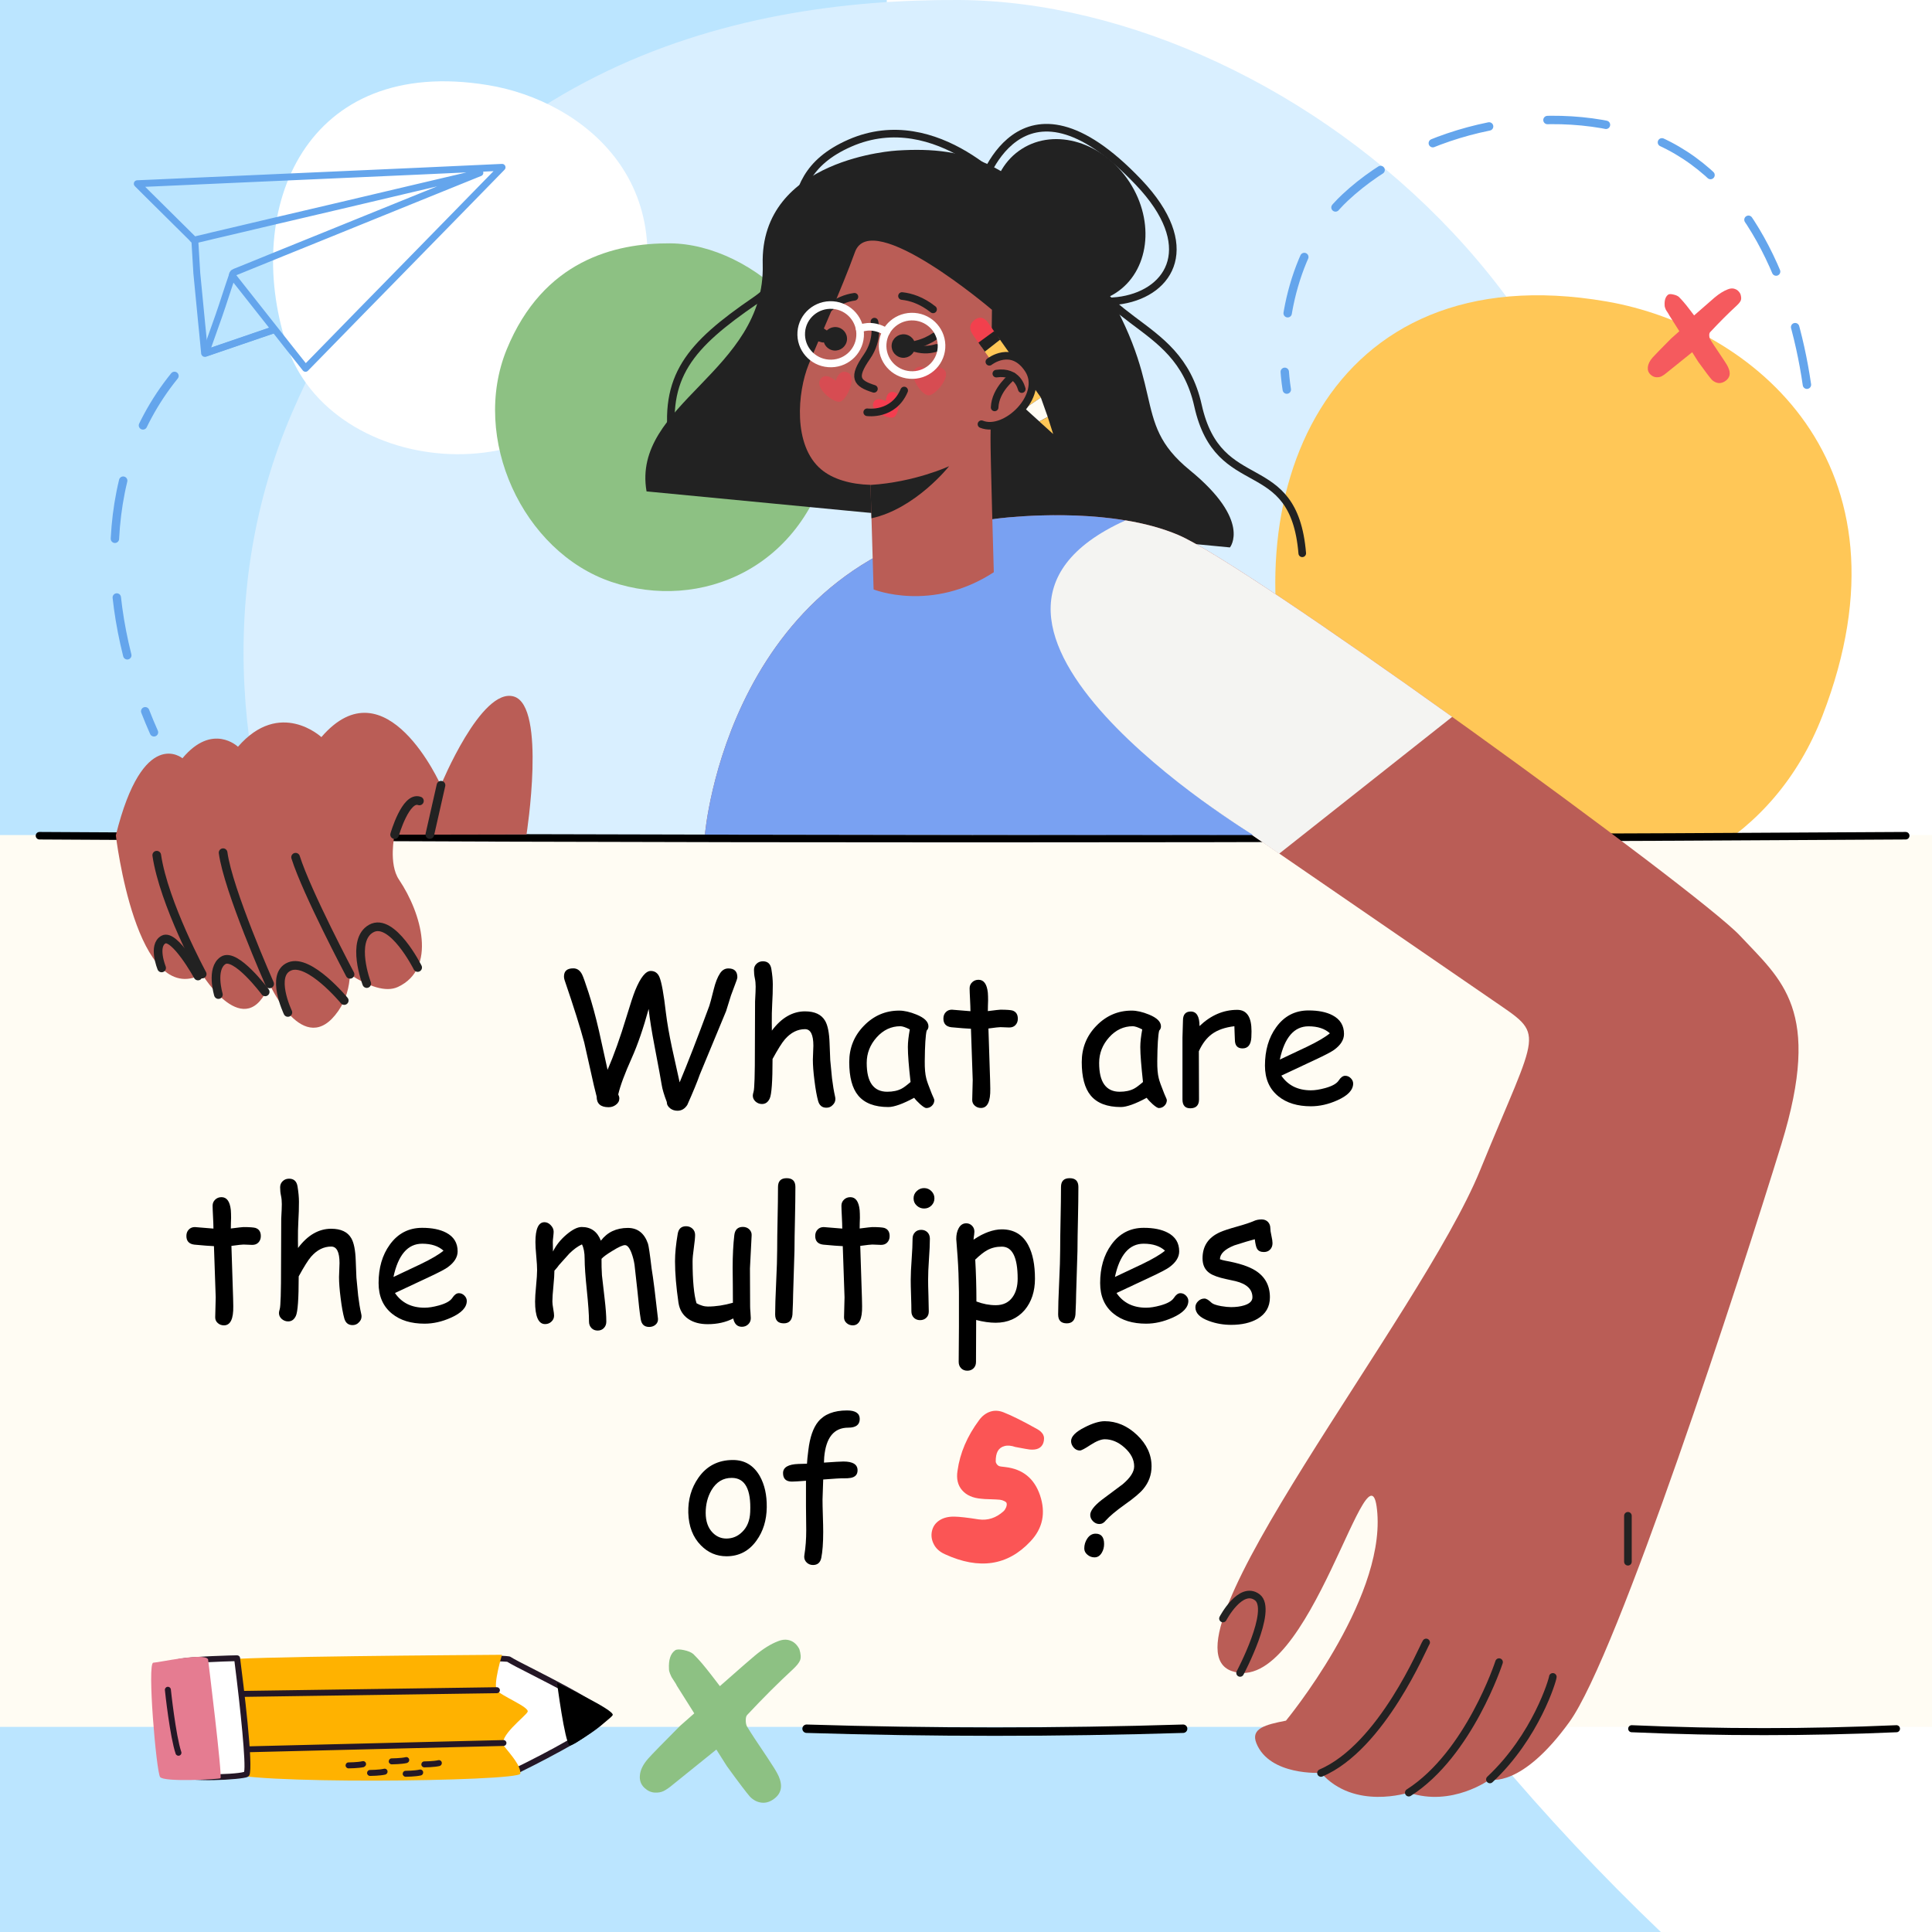 <?xml version="1.0" encoding="utf-8"?>
<!-- Generator: Adobe Illustrator 26.0.1, SVG Export Plug-In . SVG Version: 6.00 Build 0)  -->
<svg version="1.1" id="Слой_1" xmlns="http://www.w3.org/2000/svg" xmlns:xlink="http://www.w3.org/1999/xlink" x="0px" y="0px"
	 viewBox="0 0 230 230" style="enable-background:new 0 0 230 230;" xml:space="preserve">
<style type="text/css">
	.st0{fill:#FD913E;}
	.st1{opacity:0.2;fill:#A1312F;}
	.st2{fill:#A1312F;}
	.st3{fill:#91E6DD;}
	.st4{fill:#5ED6B6;}
	.st5{fill:#FB5555;}
	.st6{fill:#FDBD87;}
	.st7{fill:#FFFFFF;}
	.st8{opacity:0.48;fill:#FB5555;}
	.st9{fill:#C75325;}
	.st10{opacity:0.48;fill:#A1312F;}
	.st11{opacity:0.62;fill:#91E6DD;}
	.st12{opacity:0.21;fill:#A1312F;}
	.st13{fill:#5ED5B5;}
	.st14{fill:#FC903E;}
	.st15{opacity:0.2;fill:#A0312F;}
	.st16{fill:#A0312F;}
	.st17{fill:#FCBC86;}
	.st18{opacity:0.49;fill:#A0312F;}
	.st19{opacity:0.48;fill:#A0312F;}
	.st20{opacity:0.21;fill:#A0312F;}
	.st21{fill:#90E5DC;}
	.st22{opacity:0.48;}
	.st23{opacity:0.3;fill:#FFFFFF;}
	.st24{fill:#FC5555;}
	.st25{fill:#FF9D3D;}
	.st26{opacity:0.48;fill:#DD4949;}
	.st27{opacity:0.41;fill:#5ED6B6;}
	.st28{opacity:0.49;fill:#A1312F;}
	.st29{fill:#FE923E;}
	.st30{opacity:0.2;fill:#AF312F;}
	.st31{fill:#AF312F;}
	.st32{opacity:0.21;fill:#AF312F;}
	.st33{opacity:0.48;fill:#AF312F;}
	.st34{fill:#9BEFE6;}
	.st35{fill:#6CE0C0;}
	.st36{fill:#AE312F;}
	.st37{fill:#FF5555;}
	.st38{fill:#FF9C3D;}
	.st39{fill:#FFFFFF;stroke:#6CE0C0;stroke-miterlimit:10;}
	.st40{fill:none;stroke:#6CE0C0;stroke-linecap:round;stroke-linejoin:round;stroke-miterlimit:10;}
	.st41{opacity:0.2;fill:#AE312F;}
	.st42{fill:#FFC792;}
	.st43{opacity:0.48;fill:#EA4949;}
	.st44{opacity:0.48;fill:#AE312F;}
	.st45{opacity:0.21;fill:#AE312F;}
	.st46{fill:none;stroke:#AE312F;stroke-width:0.25;stroke-linecap:round;stroke-linejoin:round;stroke-miterlimit:10;}
	.st47{fill:none;stroke:#AE312F;stroke-linecap:round;stroke-linejoin:round;stroke-miterlimit:10;}
	.st48{fill:none;stroke:#AE312F;stroke-linecap:round;stroke-linejoin:round;}
	.st49{fill:none;stroke:#AE312F;stroke-linecap:round;stroke-linejoin:round;stroke-dasharray:4.962,4.962;}
	.st50{opacity:0.64;fill:#6CE0C0;}
	.st51{fill:none;stroke:#FFFFFF;stroke-miterlimit:10;}
	.st52{fill:#FF5555;stroke:#AE312F;stroke-miterlimit:10;}
	.st53{opacity:0.46;fill:#FFFFFF;}
	.st54{fill:#D7F9F5;}
	.st55{fill:none;stroke:#FB5555;stroke-width:5;stroke-linecap:round;stroke-linejoin:round;stroke-miterlimit:10;}
	.st56{fill:none;stroke:#5ED6B6;stroke-width:3;stroke-linecap:round;stroke-linejoin:round;}
	
		.st57{fill:none;stroke:#5ED6B6;stroke-width:3;stroke-linecap:round;stroke-linejoin:round;stroke-dasharray:7.021,7.021,7.021,7.021;}
	
		.st58{fill:none;stroke:#5ED6B6;stroke-width:3;stroke-linecap:round;stroke-linejoin:round;stroke-dasharray:7.021,7.021,7.021,7.021,7.021,7.021;}
	
		.st59{fill:none;stroke:#5ED6B6;stroke-width:3;stroke-linecap:round;stroke-linejoin:round;stroke-dasharray:7.136,7.136,7.136,7.136;}
	
		.st60{fill:none;stroke:#5ED6B6;stroke-width:3;stroke-linecap:round;stroke-linejoin:round;stroke-dasharray:7.136,7.136,7.136,7.136,7.136,7.136;}
	.st61{fill:#C0B6DD;}
	.st62{fill:none;stroke:#D4C9EF;stroke-width:0.716;stroke-linecap:round;stroke-miterlimit:10;}
	.st63{fill:#044FAC;}
	.st64{fill:none;stroke:#007CAA;stroke-width:0.79;stroke-linecap:round;stroke-miterlimit:10;}
	.st65{fill:#7F80F6;}
	.st66{fill:none;stroke:#044FAC;stroke-width:0.571;stroke-linecap:round;stroke-miterlimit:10;}
	.st67{fill:#00894C;}
	.st68{fill:#00F3A9;}
	.st69{fill:none;stroke:#00894C;stroke-width:0.629;stroke-miterlimit:10;}
	.st70{fill:#00F1C0;}
	.st71{fill:#CA4991;}
	.st72{fill:none;stroke:#90244E;stroke-width:0.768;stroke-linecap:round;stroke-miterlimit:10;}
	.st73{fill:#5D81FC;}
	.st74{fill:none;stroke:#0001AF;stroke-width:0.492;stroke-linecap:round;stroke-miterlimit:10;}
	.st75{fill:#D9DDC6;}
	.st76{fill:none;stroke:#FFFFFF;stroke-width:0.525;stroke-linecap:round;stroke-miterlimit:10;}
	.st77{fill:none;stroke:#0001AF;stroke-width:0.788;stroke-linecap:round;stroke-linejoin:round;stroke-miterlimit:10;}
	.st78{fill:#90244E;}
	.st79{fill:#1C2169;}
	.st80{fill:#F3A47B;}
	.st81{fill:#FF8145;}
	.st82{fill:#FFB359;}
	.st83{fill:none;stroke:#FFFFFF;stroke-width:0.635;stroke-linecap:round;stroke-miterlimit:10;}
	.st84{fill:none;stroke:#90244E;stroke-width:0.62;stroke-linecap:round;stroke-miterlimit:10;}
	.st85{fill:#6B6CF6;}
	.st86{fill:none;stroke:#0001AF;stroke-width:0.595;stroke-linecap:round;stroke-miterlimit:10;}
	.st87{fill:none;stroke:#D4C9EF;stroke-width:0.509;stroke-linecap:round;stroke-miterlimit:10;}
	.st88{fill:#A8D8F9;}
	.st89{fill:none;stroke:#007CAA;stroke-width:0.71;stroke-linecap:round;stroke-miterlimit:10;}
	.st90{fill:#044FAF;}
	.st91{fill:none;stroke:#007CAA;stroke-width:0.629;stroke-linecap:round;stroke-miterlimit:10;}
	.st92{fill:#548C5D;}
	.st93{fill:none;stroke:#203939;stroke-width:0.459;stroke-linecap:round;stroke-miterlimit:10;}
	.st94{fill:none;stroke:#007CAA;stroke-width:0.946;stroke-linecap:round;stroke-miterlimit:10;}
	.st95{fill:none;stroke:#203939;stroke-width:0.205;stroke-linecap:round;stroke-miterlimit:10;}
	.st96{fill:none;stroke:#691839;stroke-width:0.421;stroke-linecap:round;stroke-miterlimit:10;}
	.st97{fill:#AC3E80;}
	.st98{fill:#7C1F45;}
	.st99{fill:none;stroke:#D4C9EF;stroke-width:1.643;stroke-linecap:round;stroke-miterlimit:10;}
	.st100{fill:none;stroke:#007CAA;stroke-width:1.812;stroke-linecap:round;stroke-miterlimit:10;}
	.st101{fill:none;stroke:#D4C9EF;stroke-width:1.168;stroke-linecap:round;stroke-miterlimit:10;}
	.st102{fill:none;stroke:#007CAA;stroke-width:1.628;stroke-linecap:round;stroke-miterlimit:10;}
	.st103{fill:none;stroke:#007CAA;stroke-width:1.443;stroke-linecap:round;stroke-miterlimit:10;}
	.st104{fill:#4194E6;}
	.st105{fill:none;stroke:#020300;stroke-width:0.801;stroke-linecap:round;stroke-linejoin:round;stroke-miterlimit:10;}
	.st106{fill:#FBD23A;}
	.st107{fill:#D9EFFF;}
	.st108{fill:#BBE5FF;}
	.st109{fill:#FFC757;}
	.st110{fill:#8DC183;}
	.st111{fill:#FFFCF3;}
	.st112{fill:#222222;}
	.st113{fill:#BA5D56;}
	.st114{fill:none;stroke:#222222;stroke-width:1.444;stroke-linecap:round;stroke-linejoin:round;stroke-miterlimit:10;}
	.st115{fill:none;stroke:#222222;stroke-width:1.648;stroke-linecap:round;stroke-linejoin:round;stroke-miterlimit:10;}
	.st116{fill:#F4F4F2;}
	.st117{fill:#79A1F2;}
	.st118{fill:none;stroke:#222222;stroke-width:0.481;stroke-linecap:round;stroke-linejoin:round;stroke-miterlimit:10;}
	.st119{opacity:0.5;fill:#F43D4F;}
	.st120{fill:#F43D4F;}
	.st121{fill:#F2404D;}
	.st122{fill:none;stroke:#FFFFFF;stroke-width:1.444;stroke-linecap:round;stroke-linejoin:round;stroke-miterlimit:10;}
	.st123{fill:none;stroke:#000000;stroke-width:2;stroke-linecap:round;stroke-linejoin:round;stroke-miterlimit:10;}
	.st124{fill:none;stroke:#222222;stroke-width:1.039;stroke-linecap:round;stroke-linejoin:round;stroke-miterlimit:10;}
	.st125{fill:#F48C45;}
	.st126{fill:none;stroke:#222222;stroke-width:0.693;stroke-miterlimit:10;}
	.st127{fill:#F55A5E;}
	.st128{fill:#6CAF66;}
	.st129{fill:#241726;}
	.st130{fill:#FFB200;}
	.st131{fill:#E57C91;}
	.st132{fill:none;stroke:#64A5EC;stroke-width:2.397;stroke-linecap:round;stroke-linejoin:round;stroke-miterlimit:10;}
	.st133{fill:none;stroke:#64A5EC;stroke-width:2;stroke-linecap:round;stroke-linejoin:round;}
	.st134{fill:none;stroke:#64A5EC;stroke-width:2;stroke-linecap:round;stroke-linejoin:round;stroke-dasharray:12.152,12.152;}
	.st135{fill:none;stroke:#64A5EC;stroke-width:2;stroke-linecap:round;stroke-linejoin:round;stroke-dasharray:11.139,11.139;}
	.st136{fill:none;stroke:#64A5EC;stroke-width:2;stroke-linecap:round;stroke-linejoin:round;stroke-dasharray:13.17,13.17;}
	.st137{fill:none;stroke:#222222;stroke-width:0.716;stroke-linecap:round;stroke-linejoin:round;stroke-miterlimit:10;}
	.st138{fill:none;stroke:#222222;stroke-width:0.817;stroke-linecap:round;stroke-linejoin:round;stroke-miterlimit:10;}
	.st139{fill:none;stroke:#222222;stroke-width:0.239;stroke-linecap:round;stroke-linejoin:round;stroke-miterlimit:10;}
	.st140{fill:none;stroke:#FFFFFF;stroke-width:0.716;stroke-linecap:round;stroke-linejoin:round;stroke-miterlimit:10;}
	.st141{fill:none;stroke:#000000;stroke-width:0.991;stroke-linecap:round;stroke-linejoin:round;stroke-miterlimit:10;}
	.st142{fill:none;stroke:#222222;stroke-width:0.515;stroke-linecap:round;stroke-linejoin:round;stroke-miterlimit:10;}
	.st143{fill:none;stroke:#222222;stroke-width:0.343;stroke-miterlimit:10;}
	.st144{fill:none;stroke:#64A5EC;stroke-width:1.188;stroke-linecap:round;stroke-linejoin:round;stroke-miterlimit:10;}
	.st145{fill:none;stroke:#64A5EC;stroke-width:0.991;stroke-linecap:round;stroke-linejoin:round;}
	.st146{fill:none;stroke:#64A5EC;stroke-width:0.991;stroke-linecap:round;stroke-linejoin:round;stroke-dasharray:6.033,6.033;}
	.st147{fill:none;stroke:#64A5EC;stroke-width:0.991;stroke-linecap:round;stroke-linejoin:round;stroke-dasharray:5.525,5.525;}
	.st148{fill:none;stroke:#64A5EC;stroke-width:0.991;stroke-linecap:round;stroke-linejoin:round;stroke-dasharray:6.543,6.543;}
	.st149{fill:none;stroke:#222222;stroke-width:1.596;stroke-linecap:round;stroke-linejoin:round;stroke-miterlimit:10;}
	.st150{fill:#A63726;}
	.st151{fill:#FF982F;}
	.st152{fill:#4554EF;}
	.st153{fill:#00767D;}
	.st154{fill:none;stroke:#000000;stroke-width:1;stroke-linecap:round;stroke-linejoin:round;stroke-miterlimit:10;}
	.st155{fill:none;stroke:#222222;stroke-width:0.461;stroke-linecap:round;stroke-linejoin:round;stroke-miterlimit:10;}
	.st156{fill:none;stroke:#222222;stroke-width:0.307;stroke-miterlimit:10;}
	
		.st157{fill:none;stroke:#64A5EC;stroke-width:0.991;stroke-linecap:round;stroke-linejoin:round;stroke-miterlimit:10;stroke-dasharray:5.947;}
	.st158{fill:none;stroke:#000000;stroke-width:0.895;stroke-linecap:round;stroke-linejoin:round;stroke-miterlimit:10;}
	.st159{fill:none;stroke:#222222;stroke-width:0.905;stroke-linecap:round;stroke-linejoin:round;stroke-miterlimit:10;}
	.st160{fill:none;stroke:#222222;stroke-width:0.302;stroke-linecap:round;stroke-linejoin:round;stroke-miterlimit:10;}
	.st161{fill:none;stroke:#FFFFFF;stroke-width:0.905;stroke-linecap:round;stroke-linejoin:round;stroke-miterlimit:10;}
	.st162{fill:none;stroke:#222222;stroke-width:1.032;stroke-linecap:round;stroke-linejoin:round;stroke-miterlimit:10;}
	.st163{fill:none;stroke:#000000;stroke-linecap:round;stroke-linejoin:round;stroke-miterlimit:10;}
	.st164{fill:none;stroke:#000000;stroke-width:0.839;stroke-linecap:round;stroke-linejoin:round;stroke-miterlimit:10;}
	.st165{fill:none;stroke:#64A5EC;stroke-width:0.818;stroke-linecap:round;stroke-linejoin:round;stroke-miterlimit:10;}
	.st166{fill:none;stroke:#64A5EC;stroke-linecap:round;stroke-linejoin:round;stroke-miterlimit:10;stroke-dasharray:7,7,7,7,7,7;}
	.st167{fill:#FE4F3A;}
	.st168{fill:none;stroke:#222222;stroke-width:1.316;stroke-linecap:round;stroke-linejoin:round;stroke-miterlimit:10;}
	.st169{fill:#F7B643;}
	.st170{fill:#AD3DFC;}
	.st171{fill:none;stroke:#EFEFED;stroke-width:1.754;stroke-miterlimit:10;}
	.st172{fill:#83BEFF;}
	.st173{fill:#D59A34;}
	.st174{fill:none;stroke:#A63726;stroke-width:1.754;stroke-miterlimit:10;}
	.st175{fill:#A1CECC;}
	.st176{fill:none;stroke:#2F757B;stroke-width:1.754;stroke-linecap:round;stroke-linejoin:round;stroke-miterlimit:10;}
	.st177{fill:#FF5656;}
	.st178{fill:none;stroke:#D59A34;stroke-width:1.754;stroke-miterlimit:10;}
	.st179{fill:#5484D1;}
	.st180{fill:none;stroke:#06233F;stroke-width:1.316;stroke-linecap:round;stroke-linejoin:round;stroke-miterlimit:10;}
	.st181{fill:none;stroke:#222222;stroke-width:0.439;stroke-linecap:round;stroke-linejoin:round;stroke-miterlimit:10;}
	.st182{fill:#993E3C;}
	.st183{fill:none;stroke:#FFFFFF;stroke-width:0.877;stroke-linecap:round;stroke-linejoin:round;stroke-miterlimit:10;}
	.st184{fill:#0C1A3D;}
	.st185{fill:none;stroke:#FFFFFF;stroke-width:1.316;stroke-linecap:round;stroke-linejoin:round;stroke-miterlimit:10;}
	.st186{fill:none;stroke:#64A5EC;stroke-width:2.142;stroke-linecap:round;stroke-linejoin:round;stroke-miterlimit:10;}
	
		.st187{fill:none;stroke:#64A5EC;stroke-width:2;stroke-linecap:round;stroke-linejoin:round;stroke-miterlimit:10;stroke-dasharray:5.947;}
	
		.st188{fill:none;stroke:#64A5EC;stroke-width:2;stroke-linecap:round;stroke-linejoin:round;stroke-miterlimit:10;stroke-dasharray:5.819;}
	.st189{fill:none;stroke:#90C16C;stroke-width:3.33;stroke-linecap:round;stroke-linejoin:round;stroke-miterlimit:10;}
	.st190{clip-path:url(#SVGID_00000142169172163208767590000009942492900319205025_);}
	.st191{fill:none;stroke:#FFFFFF;stroke-width:0.973;stroke-miterlimit:10;}
	.st192{fill:none;stroke:#222222;stroke-width:0.9;stroke-linecap:round;stroke-linejoin:round;stroke-miterlimit:10;}
	.st193{fill:none;stroke:#222222;stroke-width:0.3;stroke-linecap:round;stroke-linejoin:round;stroke-miterlimit:10;}
	.st194{fill:none;stroke:#FFFFFF;stroke-width:0.9;stroke-linecap:round;stroke-linejoin:round;stroke-miterlimit:10;}
	.st195{fill:none;stroke:#222222;stroke-width:1.2;stroke-linecap:round;stroke-linejoin:round;stroke-miterlimit:10;}
	.st196{clip-path:url(#SVGID_00000085212985943328359970000000112911070591909284_);}
	.st197{fill:none;stroke:#222222;stroke-width:0.95;stroke-linecap:round;stroke-linejoin:round;stroke-miterlimit:10;}
	.st198{fill:none;stroke:#222222;stroke-width:0.633;stroke-miterlimit:10;}
	.st199{fill:#9BBFF9;}
	.st200{fill:none;stroke:#000000;stroke-width:2.072;stroke-linecap:round;stroke-linejoin:round;stroke-miterlimit:10;}
	
		.st201{fill:none;stroke:#64A5EC;stroke-width:2;stroke-linecap:round;stroke-linejoin:round;stroke-miterlimit:10;stroke-dasharray:5.958;}
	.st202{fill-rule:evenodd;clip-rule:evenodd;fill:#4555E5;}
	.st203{fill:#3445C3;}
	.st204{fill-rule:evenodd;clip-rule:evenodd;fill:#FFAE4C;}
	.st205{fill:#315DD6;}
	.st206{fill:#FF8420;}
	.st207{fill-rule:evenodd;clip-rule:evenodd;fill:#FFDF94;}
	.st208{fill-rule:evenodd;clip-rule:evenodd;fill:#697AF6;}
	.st209{fill-rule:evenodd;clip-rule:evenodd;fill:#2F3FB7;}
	.st210{fill:none;stroke:#222222;stroke-width:1.135;stroke-linecap:round;stroke-linejoin:round;stroke-miterlimit:10;}
	.st211{fill:none;stroke:#FFFFFF;stroke-width:1.135;stroke-linecap:round;stroke-linejoin:round;stroke-miterlimit:10;}
	.st212{fill:none;stroke:#222222;stroke-width:1.514;stroke-linecap:round;stroke-linejoin:round;stroke-miterlimit:10;}
	.st213{fill:none;stroke:#222222;stroke-width:0.378;stroke-linecap:round;stroke-linejoin:round;stroke-miterlimit:10;}
	.st214{fill:none;stroke:#FFFFFF;stroke-width:0.757;stroke-linecap:round;stroke-linejoin:round;stroke-miterlimit:10;}
	.st215{clip-path:url(#SVGID_00000108274471573387666120000015206578809079312769_);}
	.st216{fill:none;stroke:#222222;stroke-width:1.573;stroke-linecap:round;stroke-linejoin:round;stroke-miterlimit:10;}
	.st217{fill:none;stroke:#222222;stroke-width:1.049;stroke-linecap:round;stroke-linejoin:round;stroke-miterlimit:10;}
	.st218{fill:#F47365;}
	.st219{fill:#F5A4B7;}
	.st220{fill:none;stroke:#222222;stroke-width:1.205;stroke-linecap:round;stroke-linejoin:round;stroke-miterlimit:10;}
	.st221{fill:none;stroke:#222222;stroke-width:1.375;stroke-linecap:round;stroke-linejoin:round;stroke-miterlimit:10;}
	.st222{fill:none;stroke:#222222;stroke-width:0.402;stroke-linecap:round;stroke-linejoin:round;stroke-miterlimit:10;}
	.st223{fill:none;stroke:#FFFFFF;stroke-width:1.205;stroke-linecap:round;stroke-linejoin:round;stroke-miterlimit:10;}
	.st224{fill:none;stroke:#000000;stroke-width:1.668;stroke-linecap:round;stroke-linejoin:round;stroke-miterlimit:10;}
	.st225{fill:none;stroke:#222222;stroke-width:0.867;stroke-linecap:round;stroke-linejoin:round;stroke-miterlimit:10;}
	.st226{fill:none;stroke:#222222;stroke-width:0.578;stroke-miterlimit:10;}
	.st227{fill:none;stroke:#64A5EC;stroke-width:1.999;stroke-linecap:round;stroke-linejoin:round;stroke-miterlimit:10;}
	.st228{fill:none;stroke:#64A5EC;stroke-width:1.668;stroke-linecap:round;stroke-linejoin:round;}
	
		.st229{fill:none;stroke:#64A5EC;stroke-width:1.668;stroke-linecap:round;stroke-linejoin:round;stroke-dasharray:10.136,10.136;}
	.st230{fill:none;stroke:#64A5EC;stroke-width:1.668;stroke-linecap:round;stroke-linejoin:round;stroke-dasharray:9.291,9.291;}
	
		.st231{fill:none;stroke:#64A5EC;stroke-width:1.668;stroke-linecap:round;stroke-linejoin:round;stroke-dasharray:10.985,10.985;}
	.st232{clip-path:url(#SVGID_00000159452039047096832240000017649466968081870755_);}
	.st233{clip-path:url(#SVGID_00000006678072693913611390000009817032585734696841_);}
	.st234{clip-path:url(#SVGID_00000178891219404303425080000015423728728412724609_);}
</style>
<g>
	<rect class="st7" width="230" height="230"/>
	<path class="st108" d="M105.57,0.94c0-0.31,0-0.62,0-0.94H0v230h197.72C141.56,176.39,105.57,93.7,105.57,0.94z"/>
	<g>
		<path class="st107" d="M114.15,0c39.93,0.21,90.76,41.5,78.35,96.41c-12.41,54.91-63.69,75.07-106.9,61.07
			c-43.21-14-68.63-66.88-50.9-108.19C52.42,7.98,87.22-0.14,114.15,0z"/>
	</g>
	<path class="st109" d="M191.26,35.89c17.31,2.99,37.34,19.2,25.7,49.31c-11.64,30.11-54.77,25.87-62.72,0
		S157.74,30.11,191.26,35.89z"/>
	<path class="st7" d="M58.14,10.14C69.38,12,82.4,22.13,74.83,40.94c-7.56,18.81-35.58,16.16-40.75,0S36.36,6.53,58.14,10.14z"/>
	<path class="st110" d="M79.77,28.97c9.77,0.05,22.2,10.62,19.16,24.67c-3.04,14.05-15.58,19.21-26.15,15.63
		C62.21,65.68,56,52.15,60.33,41.58C64.67,31.01,73.18,28.93,79.77,28.97z"/>
	<g>
		<g>
			<path class="st127" d="M207.19,34.99c0.11,0.34,0.12,0.59,0.05,0.77c-0.07,0.18-0.24,0.39-0.51,0.64
				c-0.97,0.89-2.01,1.93-3.14,3.14c-0.07,0.07-0.11,0.2-0.11,0.37c0,0.18,0.03,0.32,0.08,0.43c0.16,0.27,0.34,0.54,0.52,0.82
				c0.19,0.28,0.4,0.6,0.63,0.94c0.23,0.35,0.41,0.62,0.54,0.81c0.25,0.37,0.42,0.66,0.51,0.88c0.29,0.66,0.18,1.17-0.32,1.54
				c-0.29,0.21-0.58,0.3-0.87,0.27c-0.29-0.04-0.56-0.17-0.79-0.4c-0.25-0.28-0.79-0.99-1.61-2.13c-0.02-0.04-0.26-0.42-0.72-1.14
				c-1.84,1.49-2.85,2.3-3.03,2.44c-0.23,0.2-0.44,0.34-0.62,0.43c-0.18,0.09-0.39,0.12-0.63,0.11c-0.24-0.02-0.47-0.12-0.68-0.32
				c-0.25-0.23-0.36-0.53-0.32-0.89c0.04-0.36,0.22-0.74,0.56-1.13c0.29-0.32,1.02-1.07,2.2-2.26c0.04-0.04,0.37-0.33,0.99-0.88
				c-0.75-1.19-1.15-1.82-1.21-1.91c-0.02-0.05-0.07-0.15-0.16-0.28c-0.09-0.13-0.15-0.23-0.19-0.29c-0.04-0.06-0.08-0.15-0.12-0.27
				c-0.05-0.12-0.07-0.22-0.07-0.31c-0.04-0.64,0.11-1.07,0.43-1.3c0.11-0.07,0.31-0.08,0.6-0.01c0.29,0.06,0.51,0.16,0.66,0.28
				c0.2,0.2,0.39,0.41,0.59,0.64c0.2,0.23,0.42,0.51,0.68,0.85c0.26,0.34,0.44,0.58,0.55,0.72c1.47-1.29,2.28-2,2.44-2.13
				c0.55-0.46,1.08-0.79,1.58-0.98c0.3-0.12,0.59-0.14,0.84-0.04C206.82,34.49,207.03,34.69,207.19,34.99z"/>
		</g>
	</g>
	<g>
		<g>
			<rect x="-0.1" y="99.41" class="st111" width="230.1" height="106.17"/>
			<path class="st112" d="M106.81,17.92c0,0-16.36,0.86-16.01,13.57c0.35,12.71-15.63,16.61-13.83,27.01l69.45,6.67
				c0,0,2.61-3.16-4.77-9.19c-7.38-6.03-2.18-9.82-11.66-24.18C121.66,19.19,115.07,17.4,106.81,17.92z"/>
			<path class="st158" d="M226.87,99.49c-74.21,0.46-147.97,0.46-222.17,0"/>
			<g>
				<path class="st113" d="M118.61,61.75c0,0,13.01-1.76,21.69,1.95c8.68,3.71,61.91,42.41,66.84,47.69
					c4.93,5.28,9.86,8.79,4.93,24.82c-4.93,16.03-19.47,60.81-25.24,68.79c-5.72,7.92-9.46,6.84-9.46,6.84s-4.53,3.32-9.66,1.56
					c0,0-6.51,2.15-10.45-2.35c0,0-6.11,0.39-7.69-3.52c-0.71-1.76,1.06-2.21,3.52-2.69c0,0,11.66-14.11,10.88-24.67
					c-0.79-10.55-8.08,22.08-17.35,18.76s22.48-42.21,29.58-59.61c7.1-17.39,7.89-15.83,1.38-20.33
					c-6.51-4.49-44.87-30.82-44.87-30.82L83.92,99.36C83.92,99.36,86.67,65.66,118.61,61.75z"/>
				<path class="st159" d="M169.78,195.53c-0.3,0.39-5.23,12.41-12.52,15.54"/>
				<path class="st159" d="M178.46,197.87c0,0-3.55,10.94-10.75,15.54"/>
				<path class="st159" d="M184.86,199.63c0,0.29-1.97,7.04-7.49,12.21"/>
				<path class="st159" d="M145.59,192.68c0,0,2.1-4,4.08-2.53c1.97,1.47-2.04,9.01-2.04,9.01"/>
				<line class="st159" x1="193.8" y1="180.45" x2="193.8" y2="185.92"/>
			</g>
			<g>
				<path class="st159" d="M120.7,23.26c0,0-9.08-10.8-19.53-6.22c-10.44,4.59-3.39,13.36-11.24,18.73
					c-7.85,5.37-11.03,9.07-9.82,17.29"/>
				<path class="st112" d="M121.64,17.73c-4.01,2.55-4.76,8.47-1.68,13.21c3.08,4.74,8.82,6.52,12.83,3.96
					c4.01-2.56,4.76-8.47,1.68-13.21C131.39,16.95,125.64,15.17,121.64,17.73z"/>
				<path class="st159" d="M127.21,26.32c2.16,13.12,12.94,10.87,15.41,21.97c2.47,11.1,11.4,5.43,12.41,17.58"/>
				<path class="st159" d="M116.72,22.49c0,0,4.51-15.85,18.83-0.79C149.87,36.76,122.26,43.81,116.72,22.49z"/>
			</g>
			<path class="st116" d="M132.69,88.19c0,0-22.25-19.17,1.31-26.24c2.19,0.36,4.35,0.92,6.3,1.75c4.12,1.76,18.3,11.42,32.58,21.64
				l-20.6,16.29C142.04,94.6,132.69,88.19,132.69,88.19z"/>
			<path class="st117" d="M149.19,99.41l-65.27-0.05c0,0,2.75-33.7,34.69-37.61c0,0,8.94-1.21,16.94,0.5
				c-0.52-0.11-1.04-0.21-1.56-0.3C107.25,74.03,149.19,99.41,149.19,99.41z"/>
			<g>
				<g>
					<g>
						<path class="st113" d="M96.27,43.38c1.12-2.77,3.95-9.04,5.51-13.37c1.94-5.38,16.31,6.87,16.31,6.87s-0.14,12.28-0.17,15.23
							c-0.02,1.98,0.39,16.01,0.39,16.01c-7.39,4.83-14.31,2.05-14.31,2.05l-0.37-12.45c-2.34-0.06-4.48-0.66-5.88-1.85
							C94.37,53.02,94.94,46.66,96.27,43.38z"/>
						<g>
							<path class="st159" d="M107.38,35.24c1.05,0.11,2.35,0.52,3.7,1.59"/>
							<path class="st159" d="M111.29,40.03c-0.57,0.39-1.31,0.76-2.24,0.98"/>
							<path class="st159" d="M111.49,41.41c-0.68,0.2-1.43,0.34-2.56,0.03"/>
							<path class="st159" d="M101.72,35.33c-0.94,0.13-2.1,0.53-3.27,1.53"/>
							<path class="st159" d="M104.1,38.29c0,0,0.58,2.05-0.9,4.18c-1.73,2.48-1.25,3.16,0.84,3.82"/>
							<path class="st119" d="M112.44,44.06c-0.92-0.92-1.73,0.48-1.73,0.48s-0.93-1.52-1.8-0.58c-0.75,0.82,0.8,3.07,1.61,3.11
								C111.34,47.11,113.23,44.84,112.44,44.06z"/>
							<path class="st119" d="M101.02,44.4c-1.14-0.63-1.53,0.93-1.53,0.93s-1.32-1.21-1.89-0.06c-0.5,0.99,1.62,2.74,2.41,2.55
								C100.8,47.64,102,44.94,101.02,44.4z"/>
							<path class="st120" d="M106.51,46.69c-1.05-0.27-1.04,1.07-1.04,1.07s-1.32-0.7-1.54,0.34c-0.19,0.9,1.89,1.87,2.49,1.56
								C107.02,49.35,107.41,46.92,106.51,46.69z"/>
							<path class="st159" d="M103.24,49.08c0,0,3.11,0.46,4.4-2.59"/>
							<path class="st112" d="M108.96,41.33c-0.08,0.77-0.77,1.33-1.54,1.26c-0.78-0.08-1.34-0.76-1.27-1.53s0.77-1.33,1.54-1.26
								C108.47,39.88,109.04,40.56,108.96,41.33z"/>
							<path class="st159" d="M96.3,38.02c0.4,0.55,1.09,1.19,1.88,1.7"/>
							<path class="st159" d="M95.64,39.25c0.58,0.42,1.35,0.83,2.33,1.07"/>
							<path class="st112" d="M100.83,40.47c-0.08,0.77-0.77,1.33-1.54,1.26c-0.78-0.08-1.34-0.76-1.27-1.53
								c0.08-0.77,0.77-1.33,1.54-1.26C100.34,39.01,100.91,39.7,100.83,40.47z"/>
						</g>
						<path class="st112" d="M103.63,57.73l0.12,3.97c5.24-1.14,9.24-6.2,9.24-6.2S108.87,57.41,103.63,57.73z"/>
						<g>
							<polygon class="st109" points="122.02,48.62 116.83,41.28 118.8,40.09 123.91,47.32 							"/>
							<path class="st111" d="M124.73,49.63c-0.25,0.15-0.84,0.45-1,0.54l-1.71-1.55l1.89-1.3L124.73,49.63z"/>
							<path class="st109" d="M125.38,51.67l-1.65-1.49c0.16-0.1,0.76-0.39,1-0.54L125.38,51.67z"/>
							<path class="st121" d="M118.43,39.57l-0.81-1.17c-0.17-0.25-0.74-0.9-1.51-0.38c-0.49,0.34-0.93,0.92-0.27,1.86
								c0,0.01,0.01,0.01,0.01,0.02l0.72,1.03L118.43,39.57z"/>
							<polygon class="st112" points="119.07,40.43 117.24,41.86 116.48,40.79 118.34,39.43 							"/>
						</g>
						<g>
							<path class="st113" d="M117.78,43.07c0,0,2.68-2.13,4.66,0.93c1.98,3.06-2.72,7.67-5.6,6.5"/>
							<path class="st159" d="M117.78,43.07c0,0,2.68-2.13,4.66,0.93c1.98,3.06-2.72,7.67-5.6,6.5"/>
							<path class="st159" d="M121.64,46.32c-0.06-0.12-0.46-2.21-3.03-1.84"/>
							<path class="st159" d="M120.56,44.79c0,0-2.07,1.57-2.15,3.71"/>
						</g>
					</g>
				</g>
				<g>
					<path class="st161" d="M112.08,41.43c-0.14,1.92-1.83,3.36-3.76,3.21c-1.93-0.14-3.38-1.81-3.24-3.73
						c0.14-1.92,1.83-3.35,3.76-3.21C110.77,37.84,112.22,39.51,112.08,41.43z"/>
					<path class="st161" d="M102.39,40.05c-0.14,1.92-1.82,3.36-3.76,3.21c-1.93-0.14-3.38-1.81-3.24-3.73
						c0.14-1.92,1.83-3.35,3.76-3.21C101.08,36.46,102.53,38.13,102.39,40.05z"/>
					<path class="st161" d="M102.34,39.14c0,0,1.37-0.73,3.16,0.36"/>
				</g>
			</g>
		</g>
		<g>
			<path class="st113" d="M61.18,82.92c3.89,1.17,1.5,16.42,1.5,16.42l-15.71,0.03c0,0-0.74,3.47,0.53,5.35
				c2.71,4.03,4.52,10.6-0.12,12.77c-1.47,0.69-3.56-0.1-5.72-1.48c-0.07,1.53-0.47,3.02-1.38,4.33c-4.11,5.94-8.19-3.19-8.19-3.19
				c-2.87,7.28-8.03-1.17-8.03-1.17c-7.86,4.2-10.27-16.54-10.27-16.54c3.24-13.09,7.93-9.17,7.93-9.17
				c3.58-4.29,6.61-1.37,6.61-1.37c4.99-5.75,9.93-1.15,9.93-1.15c7.71-8.95,14.22,5.74,14.22,5.74S57.3,81.75,61.18,82.92z"/>
			<path class="st162" d="M46.98,99.36c0,0,1.32-4.61,2.95-4.01"/>
			<line class="st162" x1="52.5" y1="93.48" x2="51.17" y2="99.35"/>
			<path class="st162" d="M41.67,115.99c0,0-5.13-9.68-6.48-13.94"/>
			<path class="st162" d="M32.1,117.13c0,0-4.94-11.15-5.54-15.62"/>
			<path class="st162" d="M24.07,115.96c0,0-4.56-8.4-5.41-14.15"/>
			<path class="st162" d="M43.66,117.09c0,0-1.97-5.16,0.53-6.55c2.5-1.39,5.53,4.64,5.53,4.64"/>
			<path class="st162" d="M34.27,120.53c0,0-2.15-4.52,0.21-5.48c2.35-0.96,6.5,4.06,6.5,4.06"/>
			<path class="st162" d="M26,118.4c0,0-0.93-3.08,0.56-4.06c1.49-0.98,5.01,3.74,5.01,3.74"/>
			<path class="st162" d="M19.24,115.23c0,0-1.08-2.68,0.23-3.38c1.31-0.7,4.1,4.34,4.1,4.34"/>
		</g>
	</g>
	<g>
		<g>
			<path d="M80.65,132.23c-0.32,0-0.61-0.09-0.85-0.27c-0.28-0.21-0.42-0.47-0.42-0.77c-0.32-0.84-0.53-1.53-0.61-2.06
				c-0.08-0.53-0.36-2.03-0.83-4.5c-0.36-1.87-0.6-3.38-0.72-4.52c-0.63,2.3-1.3,4.25-2.01,5.84c-0.83,1.85-1.37,3.29-1.61,4.34
				c0.08,0.16,0.13,0.32,0.13,0.47c0,0.31-0.14,0.57-0.42,0.77c-0.25,0.19-0.54,0.28-0.86,0.28c-0.95,0-1.42-0.42-1.42-1.26
				l-0.33-1.33l-1.15-5.12c-0.46-1.73-1.24-4.21-2.34-7.43c-0.05-0.15-0.07-0.29-0.07-0.42c0-0.65,0.37-0.97,1.11-0.97
				c0.46,0,0.81,0.25,1.05,0.74c0.13,0.25,0.38,0.97,0.77,2.16c0.41,1.26,0.83,2.78,1.24,4.56l1.02,4.62
				c0.75-1.73,1.5-3.83,2.25-6.31c0.46-1.51,0.8-2.56,1.04-3.15c0.63-1.54,1.25-2.31,1.85-2.31c0.49,0,0.84,0.25,1.04,0.74
				c0.25,0.6,0.51,2.03,0.77,4.29c0.14,1.14,0.38,2.52,0.72,4.12l0.91,4.11c0.94-2.24,2.12-5.28,3.53-9.1
				c0.08-0.21,0.25-0.87,0.53-1.98c0.2-0.81,0.45-1.45,0.75-1.9c0.25-0.38,0.58-0.58,0.99-0.58c0.71,0,1.07,0.35,1.07,1.05
				c0,0.12-0.11,0.47-0.34,1.04l-0.42,1.13l-0.58,1.86l-3.13,7.55c-0.29,0.83-0.78,2.03-1.49,3.62
				C81.53,131.99,81.15,132.23,80.65,132.23z"/>
			<path d="M98.38,131.87c-0.5,0-0.83-0.26-0.98-0.79c-0.16-0.57-0.31-1.38-0.44-2.44c-0.13-1.01-0.19-1.84-0.19-2.49
				c0-0.18,0.01-0.46,0.03-0.83c0.02-0.37,0.03-0.64,0.03-0.83c0-1.31-0.33-1.97-0.99-1.97c-0.89,0-1.69,0.4-2.39,1.2
				c-0.36,0.41-0.85,1.2-1.48,2.35c0,2.65-0.11,4.23-0.34,4.71c-0.2,0.43-0.5,0.65-0.92,0.65c-0.29,0-0.54-0.1-0.76-0.29
				c-0.22-0.2-0.33-0.43-0.33-0.71c0-0.1,0.03-0.25,0.09-0.46c0.06-0.17,0.09-0.68,0.12-1.53l0.03-1.55l0.03-7.68
				c0.05-0.86,0.07-1.45,0.07-1.75c0-0.36-0.03-0.69-0.1-1.01c-0.07-0.32-0.1-0.65-0.1-0.99c0-0.29,0.1-0.53,0.31-0.73
				c0.2-0.19,0.45-0.29,0.75-0.29c0.58,0,0.91,0.31,1.01,0.92c0.11,0.68,0.17,1.29,0.17,1.83c0,0.73-0.02,1.49-0.07,2.29
				c-0.04,0.76-0.06,1.52-0.05,2.29l0.01,0.92c0.58-0.77,1.19-1.34,1.85-1.72s1.36-0.57,2.09-0.57c1.17,0,1.97,0.38,2.4,1.13
				c0.31,0.53,0.49,1.42,0.53,2.68l0.08,2l0.21,2.17c0.1,0.82,0.22,1.53,0.36,2.15c0.03,0.12,0.04,0.22,0.04,0.3
				c0,0.29-0.11,0.52-0.32,0.72C98.93,131.77,98.68,131.87,98.38,131.87z"/>
			<path d="M110.27,131.91c-0.13,0-0.38-0.15-0.73-0.46c-0.32-0.29-0.55-0.54-0.71-0.76c-0.67,0.36-1.27,0.64-1.78,0.82
				c-0.51,0.18-0.94,0.28-1.29,0.28c-1.64,0-2.84-0.46-3.6-1.38c-0.71-0.86-1.06-2.19-1.06-3.97c0-1.69,0.58-3.13,1.75-4.33
				c1.17-1.2,2.57-1.8,4.19-1.8c0.61,0,1.3,0.16,2.06,0.47c0.96,0.39,1.43,0.86,1.43,1.41c0,0.19-0.07,0.36-0.21,0.5
				c-0.07,0.26-0.12,0.7-0.16,1.31c-0.04,0.61-0.06,1.38-0.07,2.33c-0.01,0.86,0.05,1.55,0.18,2.05c0.07,0.31,0.29,0.92,0.66,1.84
				c0.05,0.13,0.13,0.31,0.24,0.55l0.06,0.18c0,0.28-0.1,0.51-0.29,0.69C110.76,131.82,110.53,131.91,110.27,131.91z M108.08,124.65
				c0-0.3,0.02-0.62,0.06-0.98c0.04-0.35,0.1-0.73,0.17-1.12c-0.26-0.13-0.48-0.23-0.67-0.29c-0.19-0.06-0.34-0.09-0.45-0.09
				c-1.09,0-2.03,0.44-2.82,1.32c-0.79,0.88-1.19,1.9-1.19,3.05c0,1.14,0.2,2,0.61,2.57s1.02,0.86,1.83,0.86
				c0.67,0,1.25-0.12,1.72-0.37c0.25-0.13,0.61-0.4,1.06-0.79C108.19,126.95,108.08,125.57,108.08,124.65z"/>
			<path d="M120.14,122.32c-0.15,0-0.32-0.01-0.52-0.02c-0.2-0.01-0.37-0.02-0.52-0.02c-0.16,0-0.64,0.05-1.43,0.16l0.2,6.18
				l0.01,0.46l0.01,0.53c0.03,1.53-0.34,2.29-1.11,2.29c-0.28,0-0.53-0.09-0.73-0.27c-0.21-0.18-0.31-0.41-0.31-0.68
				c0-0.26,0.01-0.66,0.03-1.19c0.02-0.53,0.03-0.93,0.03-1.19l-0.21-6.1c-0.51-0.02-1.29-0.08-2.34-0.18
				c-0.63-0.08-0.94-0.43-0.94-1.03c0-0.31,0.09-0.56,0.28-0.76c0.19-0.2,0.43-0.3,0.73-0.3l2.21,0.18c0-0.36-0.02-0.83-0.05-1.43
				c-0.03-0.6-0.05-1.03-0.05-1.29c0-0.29,0.1-0.53,0.31-0.73c0.2-0.19,0.45-0.29,0.75-0.29c0.63,0,1,0.51,1.11,1.54
				c0.02,0.26,0.03,0.57,0.03,0.93l-0.02,0.61l-0.01,0.65c0.87-0.11,1.37-0.17,1.5-0.17c0.73,0,1.21,0.04,1.43,0.1
				c0.43,0.14,0.64,0.47,0.64,0.98c0,0.31-0.1,0.56-0.29,0.76S120.44,122.32,120.14,122.32z"/>
			<path d="M137.95,131.91c-0.13,0-0.38-0.15-0.73-0.46c-0.32-0.29-0.55-0.54-0.71-0.76c-0.67,0.36-1.27,0.64-1.78,0.82
				c-0.51,0.18-0.94,0.28-1.29,0.28c-1.64,0-2.84-0.46-3.6-1.38c-0.71-0.86-1.06-2.19-1.06-3.97c0-1.69,0.58-3.13,1.75-4.33
				c1.17-1.2,2.57-1.8,4.19-1.8c0.61,0,1.3,0.16,2.06,0.47c0.96,0.39,1.43,0.86,1.43,1.41c0,0.19-0.07,0.36-0.21,0.5
				c-0.07,0.26-0.12,0.7-0.16,1.31c-0.04,0.61-0.06,1.38-0.07,2.33c-0.01,0.86,0.05,1.55,0.18,2.05c0.07,0.31,0.29,0.92,0.66,1.84
				c0.05,0.13,0.13,0.31,0.24,0.55l0.06,0.18c0,0.28-0.1,0.51-0.29,0.69C138.44,131.82,138.21,131.91,137.95,131.91z M135.75,124.65
				c0-0.3,0.02-0.62,0.06-0.98c0.04-0.35,0.1-0.73,0.17-1.12c-0.26-0.13-0.48-0.23-0.67-0.29c-0.19-0.06-0.34-0.09-0.45-0.09
				c-1.09,0-2.03,0.44-2.82,1.32c-0.79,0.88-1.19,1.9-1.19,3.05c0,1.14,0.2,2,0.61,2.57s1.02,0.86,1.83,0.86
				c0.67,0,1.25-0.12,1.72-0.37c0.25-0.13,0.61-0.4,1.06-0.79C135.87,126.95,135.75,125.57,135.75,124.65z"/>
			<path d="M148.97,123.5c-0.05,0.87-0.4,1.31-1.05,1.31c-0.6,0-0.91-0.34-0.91-1.03c0-0.13-0.01-0.38-0.03-0.73l-0.03-0.88
				c-1.11,0.13-2,0.44-2.67,0.93c-0.62,0.45-1.15,1.14-1.56,2.05l0.02,5.73c0,0.7-0.35,1.06-1.04,1.06c-0.62,0-0.93-0.35-0.93-1.06
				v-7.34c0-0.23,0.01-0.57,0.03-1.03s0.03-0.8,0.03-1.03c0-0.7,0.31-1.06,0.93-1.06c0.69,0,1.04,0.58,1.04,1.73
				c1.35-1.29,2.85-1.93,4.49-1.93c0.57,0,0.99,0.21,1.28,0.64s0.42,1.07,0.42,1.92C148.98,123.13,148.97,123.37,148.97,123.5z"/>
			<path d="M156.06,131.7c-1.59,0-2.88-0.39-3.86-1.18c-1.08-0.87-1.61-2.09-1.61-3.66c0-1.81,0.44-3.33,1.33-4.56
				c0.96-1.34,2.25-2.01,3.86-2.01c1.17,0,2.12,0.19,2.86,0.58c0.91,0.48,1.36,1.22,1.36,2.22c0,0.7-0.4,1.33-1.19,1.9
				c-0.35,0.25-1.1,0.64-2.24,1.17l-4.03,1.89c0.39,0.58,0.88,1.01,1.47,1.31c0.59,0.29,1.27,0.44,2.05,0.44
				c0.49,0,1.05-0.09,1.71-0.27c0.83-0.23,1.36-0.53,1.6-0.9c0.24-0.37,0.5-0.56,0.77-0.56c0.25,0,0.47,0.09,0.66,0.28
				c0.19,0.19,0.29,0.4,0.29,0.64c0,0.77-0.63,1.44-1.89,2C158.13,131.47,157.08,131.7,156.06,131.7z M155.78,122.18
				c-0.86,0-1.57,0.33-2.14,0.99c-0.57,0.66-1,1.65-1.28,2.97l3.24-1.53c1.27-0.61,2.18-1.15,2.72-1.6
				C157.71,122.46,156.87,122.18,155.78,122.18z"/>
			<path d="M30.02,148.2c-0.15,0-0.32-0.01-0.52-0.02c-0.2-0.01-0.37-0.02-0.52-0.02c-0.16,0-0.64,0.05-1.43,0.16l0.2,6.18
				l0.01,0.46l0.01,0.53c0.03,1.53-0.34,2.29-1.11,2.29c-0.28,0-0.53-0.09-0.73-0.27c-0.21-0.18-0.31-0.41-0.31-0.68
				c0-0.26,0.01-0.66,0.03-1.19c0.02-0.53,0.03-0.93,0.03-1.19l-0.21-6.1c-0.51-0.02-1.29-0.08-2.34-0.18
				c-0.63-0.08-0.94-0.43-0.94-1.03c0-0.31,0.09-0.56,0.28-0.76c0.19-0.2,0.43-0.3,0.73-0.3l2.21,0.18c0-0.36-0.02-0.83-0.05-1.43
				c-0.03-0.6-0.05-1.03-0.05-1.29c0-0.29,0.1-0.53,0.31-0.73c0.2-0.19,0.45-0.29,0.75-0.29c0.63,0,1,0.51,1.11,1.54
				c0.02,0.26,0.03,0.57,0.03,0.93l-0.02,0.61l-0.01,0.65c0.87-0.11,1.37-0.17,1.5-0.17c0.73,0,1.21,0.04,1.43,0.1
				c0.43,0.14,0.64,0.47,0.64,0.98c0,0.31-0.1,0.56-0.29,0.76S30.32,148.2,30.02,148.2z"/>
			<path d="M41.97,157.75c-0.5,0-0.83-0.26-0.98-0.79c-0.16-0.57-0.31-1.38-0.44-2.44c-0.13-1.01-0.19-1.84-0.19-2.49
				c0-0.18,0.01-0.46,0.03-0.83c0.02-0.37,0.03-0.64,0.03-0.83c0-1.31-0.33-1.97-0.99-1.97c-0.89,0-1.69,0.4-2.39,1.2
				c-0.36,0.41-0.85,1.2-1.48,2.35c0,2.65-0.11,4.23-0.34,4.71c-0.2,0.43-0.5,0.65-0.92,0.65c-0.29,0-0.54-0.1-0.76-0.29
				c-0.22-0.2-0.33-0.43-0.33-0.71c0-0.1,0.03-0.25,0.09-0.46c0.06-0.17,0.09-0.68,0.12-1.53l0.03-1.55l0.03-7.68
				c0.05-0.86,0.07-1.45,0.07-1.75c0-0.36-0.03-0.69-0.1-1.01c-0.07-0.32-0.1-0.65-0.1-0.99c0-0.29,0.1-0.53,0.31-0.73
				c0.2-0.19,0.45-0.29,0.75-0.29c0.58,0,0.91,0.31,1.01,0.92c0.11,0.68,0.17,1.29,0.17,1.83c0,0.73-0.02,1.49-0.07,2.29
				c-0.04,0.76-0.06,1.52-0.05,2.29l0.01,0.92c0.58-0.77,1.19-1.34,1.85-1.72s1.36-0.57,2.09-0.57c1.17,0,1.97,0.38,2.4,1.13
				c0.31,0.53,0.49,1.42,0.53,2.68l0.08,2l0.21,2.17c0.1,0.82,0.22,1.53,0.36,2.15c0.03,0.12,0.04,0.22,0.04,0.3
				c0,0.29-0.11,0.52-0.32,0.72C42.52,157.65,42.26,157.75,41.97,157.75z"/>
			<path d="M50.54,157.58c-1.59,0-2.88-0.39-3.86-1.18c-1.08-0.87-1.61-2.09-1.61-3.66c0-1.81,0.44-3.33,1.33-4.56
				c0.96-1.34,2.25-2.01,3.86-2.01c1.17,0,2.12,0.19,2.86,0.58c0.91,0.48,1.36,1.22,1.36,2.22c0,0.7-0.4,1.33-1.19,1.9
				c-0.35,0.25-1.1,0.64-2.24,1.17l-4.03,1.89c0.39,0.58,0.88,1.01,1.47,1.31c0.59,0.29,1.27,0.44,2.05,0.44
				c0.49,0,1.05-0.09,1.71-0.27c0.83-0.23,1.36-0.53,1.6-0.9c0.24-0.37,0.5-0.56,0.77-0.56c0.25,0,0.47,0.09,0.66,0.28
				c0.19,0.19,0.29,0.4,0.29,0.64c0,0.77-0.63,1.44-1.89,2C52.61,157.35,51.56,157.58,50.54,157.58z M50.26,148.06
				c-0.86,0-1.57,0.33-2.14,0.99c-0.57,0.66-1,1.65-1.28,2.97l3.24-1.53c1.27-0.61,2.18-1.15,2.72-1.6
				C52.19,148.34,51.35,148.06,50.26,148.06z"/>
			<path d="M77.29,157.97c-0.58,0-0.91-0.3-1.01-0.91c-0.13-0.77-0.25-1.85-0.38-3.24l-0.36-3.24c-0.07-0.48-0.19-0.95-0.36-1.41
				c-0.24-0.63-0.5-0.94-0.78-0.94c-0.26,0-0.75,0.22-1.46,0.66c-0.67,0.4-1.12,0.73-1.33,0.97c-0.01,0.66,0.01,1.31,0.05,1.96
				l0.32,2.79c0.13,1.1,0.2,2.01,0.2,2.73c0,0.31-0.1,0.56-0.29,0.76s-0.44,0.3-0.74,0.3c-0.3,0-0.55-0.1-0.74-0.3
				s-0.29-0.45-0.29-0.76c0-0.84-0.09-2.09-0.26-3.74c-0.17-1.65-0.26-2.89-0.26-3.74c0-0.74-0.11-1.31-0.32-1.72
				c-0.49,0.22-0.99,0.59-1.5,1.09l-1.24,1.38c-0.11,0.17-0.29,0.39-0.54,0.66c0,0.42-0.04,1.03-0.12,1.85
				c-0.08,0.81-0.12,1.42-0.12,1.81c0,0.21,0.03,0.5,0.1,0.88c0.07,0.38,0.1,0.65,0.1,0.81c0,0.29-0.11,0.53-0.32,0.72
				c-0.21,0.2-0.47,0.29-0.75,0.29c-0.79,0-1.19-0.9-1.19-2.69c0-0.42,0.04-1.04,0.12-1.87s0.12-1.45,0.12-1.87
				c0-0.37-0.03-0.92-0.1-1.66c-0.07-0.74-0.1-1.3-0.1-1.67c0-1.58,0.36-2.37,1.08-2.37c0.27,0,0.53,0.12,0.75,0.36
				c0.23,0.24,0.34,0.5,0.34,0.77c0,0.13-0.02,0.34-0.05,0.62c-0.04,0.28-0.05,0.49-0.05,0.64l0.02,1.1
				c0.37-0.75,0.9-1.42,1.61-2.02c0.71-0.6,1.31-0.9,1.81-0.9c1.1,0,1.86,0.54,2.28,1.63c0.39-0.51,0.85-0.89,1.38-1.14
				c0.53-0.25,1.15-0.38,1.83-0.38c1.17,0,1.97,0.63,2.4,1.88c0.08,0.25,0.23,1.23,0.43,2.94c0.2,1.2,0.45,3.19,0.76,5.99
				c0.02,0.28-0.07,0.52-0.29,0.71C77.85,157.87,77.59,157.97,77.29,157.97z"/>
			<path d="M89.28,151c0,0.5,0,1.25,0.01,2.26c0.01,1,0.01,1.76,0.01,2.26c0,0.15,0.01,0.39,0.04,0.7c0.02,0.31,0.04,0.55,0.04,0.7
				c0,0.3-0.1,0.54-0.31,0.74c-0.2,0.19-0.45,0.29-0.75,0.29c-0.54,0-0.89-0.33-1.03-0.99c-0.88,0.45-1.89,0.68-3.04,0.68
				c-0.92,0-1.68-0.2-2.29-0.61c-0.67-0.45-1.06-1.1-1.19-1.95c-0.27-1.85-0.41-3.49-0.41-4.93c0-0.95,0.11-2.04,0.32-3.26
				c0.1-0.61,0.43-0.91,1-0.91c0.3,0,0.55,0.1,0.76,0.29c0.2,0.19,0.31,0.44,0.31,0.74c0,0.32-0.05,0.83-0.15,1.54
				c-0.1,0.7-0.15,1.24-0.15,1.61c0,1.16,0.04,2.16,0.12,2.99s0.19,1.49,0.35,2c0.23,0.13,0.46,0.22,0.69,0.29
				c0.22,0.07,0.45,0.1,0.66,0.1c0.94,0,1.94-0.15,2.98-0.45l-0.01-2.12l-0.02-2.03c0-1.5,0.07-2.81,0.2-3.92
				c0.08-0.64,0.42-0.96,1.02-0.96c0.3,0,0.56,0.1,0.76,0.29c0.2,0.2,0.3,0.44,0.28,0.73L89.28,151z"/>
			<path d="M94.58,148.89l-0.16,5.19c0,0.55-0.03,1.36-0.08,2.42c-0.07,0.7-0.42,1.04-1.03,1.04c-0.69,0-1.03-0.35-1.03-1.07
				c0-0.84,0.04-2.11,0.12-3.8c0.08-1.69,0.12-2.96,0.12-3.8c0-1.1,0.02-2.36,0.05-3.78s0.05-2.68,0.05-3.78
				c0-0.7,0.34-1.05,1.03-1.05c0.7,0,1.04,0.35,1.04,1.05c0,1.1-0.02,2.36-0.05,3.78S94.58,147.79,94.58,148.89z"/>
			<path d="M104.88,148.2c-0.15,0-0.32-0.01-0.52-0.02c-0.2-0.01-0.37-0.02-0.52-0.02c-0.16,0-0.64,0.05-1.43,0.16l0.2,6.18
				l0.01,0.46l0.01,0.53c0.03,1.53-0.34,2.29-1.11,2.29c-0.28,0-0.53-0.09-0.73-0.27c-0.21-0.18-0.31-0.41-0.31-0.68
				c0-0.26,0.01-0.66,0.03-1.19c0.02-0.53,0.03-0.93,0.03-1.19l-0.21-6.1c-0.51-0.02-1.29-0.08-2.34-0.18
				c-0.63-0.08-0.94-0.43-0.94-1.03c0-0.31,0.09-0.56,0.28-0.76c0.19-0.2,0.43-0.3,0.73-0.3l2.21,0.18c0-0.36-0.02-0.83-0.05-1.43
				c-0.03-0.6-0.05-1.03-0.05-1.29c0-0.29,0.1-0.53,0.31-0.73c0.2-0.19,0.45-0.29,0.75-0.29c0.63,0,1,0.51,1.11,1.54
				c0.02,0.26,0.03,0.57,0.03,0.93l-0.02,0.61l-0.01,0.65c0.87-0.11,1.37-0.17,1.5-0.17c0.73,0,1.21,0.04,1.43,0.1
				c0.43,0.14,0.64,0.47,0.64,0.98c0,0.31-0.1,0.56-0.29,0.76S105.18,148.2,104.88,148.2z"/>
			<path d="M110.49,152.36c0,0.42,0.01,1.04,0.04,1.88c0.02,0.83,0.04,1.46,0.04,1.88c0,0.31-0.09,0.56-0.29,0.75
				c-0.19,0.19-0.44,0.29-0.75,0.29c-0.3,0-0.55-0.1-0.74-0.29c-0.19-0.2-0.29-0.45-0.29-0.75c0-0.42-0.01-1.04-0.04-1.88
				c-0.03-0.83-0.04-1.46-0.04-1.88c0-0.65,0.04-1.47,0.11-2.45s0.11-1.8,0.11-2.45c0-0.31,0.1-0.57,0.29-0.76
				c0.19-0.2,0.44-0.29,0.74-0.29c0.3,0,0.55,0.1,0.74,0.29c0.19,0.19,0.29,0.45,0.29,0.76c0,0.66-0.04,1.47-0.11,2.45
				S110.49,151.7,110.49,152.36z M110.01,143.87c-0.34,0-0.63-0.12-0.88-0.35s-0.37-0.52-0.37-0.86s0.12-0.62,0.37-0.86
				s0.54-0.36,0.88-0.36c0.34,0,0.63,0.12,0.87,0.36s0.36,0.52,0.36,0.86s-0.12,0.62-0.36,0.86S110.35,143.87,110.01,143.87z"/>
			<path d="M118.53,157.47c-0.7,0-1.48-0.11-2.32-0.33l-0.02,5c0,0.31-0.1,0.56-0.29,0.75c-0.19,0.19-0.44,0.29-0.74,0.29
				c-0.3,0-0.55-0.1-0.74-0.29c-0.19-0.2-0.29-0.45-0.29-0.75l0.03-4.18v-4.17c-0.02-1.53-0.07-2.92-0.16-4.17l-0.16-2.12
				c0-0.49,0.09-0.91,0.27-1.25c0.21-0.41,0.52-0.62,0.92-0.62c0.27,0,0.5,0.1,0.69,0.29c0.19,0.19,0.28,0.43,0.28,0.71
				c0,0.06-0.01,0.18-0.03,0.35c-0.04,0.22-0.06,0.41-0.07,0.6c0.6-0.41,1.19-0.72,1.75-0.92s1.1-0.31,1.61-0.31
				c1.44,0,2.5,0.63,3.16,1.9c0.53,1,0.79,2.33,0.79,3.98c0,1.5-0.41,2.75-1.22,3.72C121.13,156.95,119.97,157.47,118.53,157.47z
				 M119.26,148.41c-0.65,0-1.23,0.14-1.75,0.43c-0.37,0.2-0.84,0.57-1.41,1.11c0.09,1.58,0.14,3.24,0.14,4.99
				c0.77,0.29,1.53,0.44,2.3,0.44c0.88,0,1.55-0.32,2.01-0.97c0.4-0.56,0.6-1.3,0.6-2.19c0-1.27-0.16-2.22-0.47-2.85
				C120.36,148.72,119.89,148.41,119.26,148.41z"/>
			<path d="M128.27,148.89l-0.16,5.19c0,0.55-0.03,1.36-0.08,2.42c-0.07,0.7-0.42,1.04-1.03,1.04c-0.69,0-1.03-0.35-1.03-1.07
				c0-0.84,0.04-2.11,0.12-3.8c0.08-1.69,0.12-2.96,0.12-3.8c0-1.1,0.02-2.36,0.05-3.78s0.05-2.68,0.05-3.78
				c0-0.7,0.34-1.05,1.03-1.05c0.7,0,1.04,0.35,1.04,1.05c0,1.1-0.02,2.36-0.05,3.78S128.27,147.79,128.27,148.89z"/>
			<path d="M136.44,157.58c-1.59,0-2.88-0.39-3.86-1.18c-1.08-0.87-1.61-2.09-1.61-3.66c0-1.81,0.44-3.33,1.33-4.56
				c0.96-1.34,2.25-2.01,3.86-2.01c1.17,0,2.12,0.19,2.86,0.58c0.91,0.48,1.36,1.22,1.36,2.22c0,0.7-0.4,1.33-1.19,1.9
				c-0.35,0.25-1.1,0.64-2.24,1.17l-4.03,1.89c0.39,0.58,0.88,1.01,1.47,1.31c0.59,0.29,1.27,0.44,2.05,0.44
				c0.49,0,1.05-0.09,1.71-0.27c0.83-0.23,1.36-0.53,1.6-0.9c0.24-0.37,0.5-0.56,0.77-0.56c0.25,0,0.47,0.09,0.66,0.28
				c0.19,0.19,0.29,0.4,0.29,0.64c0,0.77-0.63,1.44-1.89,2C138.5,157.35,137.46,157.58,136.44,157.58z M136.15,148.06
				c-0.86,0-1.57,0.33-2.14,0.99c-0.57,0.66-1,1.65-1.28,2.97l3.24-1.53c1.27-0.61,2.18-1.15,2.72-1.6
				C138.09,148.34,137.24,148.06,136.15,148.06z"/>
			<path d="M150.46,149.05c-0.39,0-0.66-0.13-0.81-0.39c-0.11-0.18-0.2-0.56-0.27-1.13c-0.53,0.13-1.34,0.38-2.44,0.73
				c-1.13,0.45-1.7,1-1.71,1.65c0.21,0.08,0.42,0.13,0.62,0.17c1.62,0.29,2.82,0.68,3.61,1.18c1.15,0.73,1.72,1.79,1.72,3.18
				c0,1.14-0.5,1.99-1.49,2.57c-0.82,0.47-1.86,0.71-3.12,0.71c-0.92,0-1.8-0.15-2.64-0.46c-1.08-0.39-1.62-0.93-1.62-1.63
				c0-0.28,0.11-0.52,0.33-0.73s0.47-0.31,0.75-0.31c0.22,0,0.5,0.17,0.84,0.5c0.17,0.16,0.55,0.29,1.14,0.4
				c0.47,0.08,0.87,0.12,1.19,0.12c0.59,0,1.11-0.07,1.56-0.21c0.65-0.2,0.98-0.52,0.98-0.96c0-0.95-0.67-1.59-2-1.92l-1.1-0.24
				c-0.94-0.2-1.6-0.44-1.99-0.71c-0.57-0.39-0.85-0.98-0.85-1.77c0-1.46,0.69-2.49,2.08-3.11c0.42-0.19,1.1-0.41,2.03-0.67
				c0.93-0.26,1.59-0.48,1.99-0.66c0.29-0.13,0.6-0.19,0.94-0.19c0.3,0,0.55,0.1,0.74,0.29c0.19,0.2,0.29,0.45,0.29,0.76
				c0,0.2,0.04,0.5,0.13,0.89s0.13,0.69,0.13,0.89c0,0.31-0.1,0.57-0.29,0.76C151.01,148.96,150.76,149.05,150.46,149.05z"/>
		</g>
		<g>
			<path class="st5" d="M122.57,172.56c-0.07,0-0.63-0.1-1.69-0.3c-0.5-0.17-0.93-0.21-1.29-0.11c-0.36,0.09-0.63,0.29-0.81,0.6
				c-0.17,0.31-0.25,0.73-0.24,1.26c0.01,0.09,0.05,0.19,0.12,0.29c0.07,0.1,0.16,0.18,0.25,0.22c0.09,0.05,0.35,0.09,0.78,0.13
				c2.07,0.24,3.44,1.36,4.12,3.35c0.71,2.11,0.33,3.95-1.14,5.5c-2.7,2.89-6.09,3.4-10.17,1.53c-0.62-0.28-1.07-0.67-1.33-1.19
				c-0.27-0.52-0.34-1.05-0.22-1.58c0.12-0.53,0.41-0.95,0.88-1.26c0.47-0.31,1.06-0.46,1.78-0.45c0.62,0.01,1.58,0.12,2.9,0.33
				c1.09,0.15,2.07-0.17,2.96-0.97c0.13-0.12,0.22-0.27,0.3-0.45c0.07-0.18,0.1-0.34,0.07-0.49c-0.01-0.09-0.1-0.18-0.28-0.27
				c-0.18-0.09-0.35-0.14-0.52-0.16c-0.26-0.03-0.64-0.04-1.15-0.06c-0.51-0.01-0.87-0.03-1.07-0.06c-1-0.08-1.76-0.41-2.28-1.01
				c-0.52-0.59-0.7-1.37-0.55-2.32c0.29-2.11,1.15-4.12,2.58-6.04c0.36-0.49,0.8-0.82,1.3-0.99c0.5-0.17,1.03-0.15,1.59,0.07
				c0.98,0.38,2.33,1.06,4.05,2.02c0.14,0.08,0.26,0.17,0.38,0.27c0.12,0.11,0.21,0.23,0.29,0.36c0.07,0.14,0.11,0.29,0.11,0.46
				c0,0.17-0.02,0.34-0.08,0.52C124,172.38,123.45,172.65,122.57,172.56z"/>
		</g>
		<g>
			<path d="M86.49,185.27c-1.18,0-2.2-0.43-3.05-1.3c-0.95-0.96-1.45-2.25-1.5-3.88c-0.04-1.57,0.36-2.96,1.2-4.16
				c0.98-1.41,2.36-2.12,4.11-2.12c1.41,0,2.47,0.64,3.2,1.91c0.58,1.03,0.85,2.27,0.83,3.72c-0.02,1.55-0.43,2.87-1.22,3.96
				C89.17,184.65,87.97,185.27,86.49,185.27z M87.12,175.94c-1.03-0.01-1.84,0.48-2.42,1.46c-0.46,0.79-0.69,1.69-0.69,2.7
				c0,1.01,0.28,1.8,0.83,2.36c0.46,0.47,1.01,0.7,1.63,0.7c0.73,0,1.36-0.26,1.89-0.79c0.6-0.58,0.91-1.38,0.95-2.37
				C89.43,177.29,88.69,175.94,87.12,175.94z"/>
			<path d="M100.98,169.96c-1.7,0-2.65,1.17-2.86,3.51l-0.03,0.65c1.2-0.08,1.97-0.13,2.32-0.13c1.12,0,1.68,0.35,1.68,1.04
				c0,0.51-0.27,0.81-0.82,0.91c-0.24,0.04-0.52,0.06-0.84,0.05c-0.32-0.01-1.13,0.04-2.43,0.14l-0.08,2.38
				c0,0.43,0.01,1.08,0.04,1.94c0.03,0.86,0.04,1.51,0.04,1.93c0,1.32-0.08,2.35-0.23,3.09c-0.12,0.56-0.45,0.84-0.98,0.84
				c-0.29,0-0.53-0.09-0.74-0.28c-0.2-0.19-0.31-0.42-0.31-0.7c0-0.06,0.01-0.13,0.02-0.21c0.15-0.91,0.22-1.89,0.22-2.96
				l-0.03-2.85v-3.03c-0.88,0.07-1.43,0.1-1.67,0.1c-0.71,0-1.06-0.34-1.06-1.01c0-0.69,0.62-1.05,1.84-1.09l1.01-0.03
				c0.02-0.39,0.07-0.92,0.16-1.59c0.18-1.55,0.58-2.69,1.18-3.42c0.73-0.88,1.87-1.33,3.43-1.33c1,0,1.51,0.34,1.51,1.01
				C102.35,169.62,101.89,169.96,100.98,169.96z"/>
			<path d="M130.88,181.43c-0.29,0-0.54-0.11-0.76-0.33c-0.22-0.22-0.33-0.47-0.33-0.75c0-0.48,0.45-1.07,1.35-1.78l2.52-1.88
				c0.91-0.77,1.36-1.48,1.36-2.12c0-0.81-0.38-1.55-1.15-2.24c-0.74-0.66-1.52-0.99-2.35-0.99c-0.44,0-1.01,0.23-1.69,0.67
				c-0.68,0.45-1.1,0.67-1.27,0.67c-0.29,0-0.54-0.12-0.74-0.35s-0.31-0.49-0.31-0.77c0-0.55,0.54-1.1,1.61-1.64
				c0.96-0.49,1.76-0.73,2.39-0.73c1.41,0,2.7,0.55,3.85,1.64c1.15,1.09,1.73,2.34,1.73,3.73c0,1.02-0.33,1.92-0.99,2.71
				c-0.39,0.47-1.12,1.09-2.19,1.84c-1.08,0.77-1.82,1.4-2.25,1.88C131.43,181.29,131.17,181.43,130.88,181.43z M130.3,185.4
				c-0.31,0-0.59-0.1-0.84-0.31c-0.25-0.21-0.38-0.45-0.38-0.75c0-0.43,0.12-0.82,0.35-1.17c0.26-0.39,0.59-0.59,1-0.59
				c0.67,0,1.01,0.41,1.01,1.23c0,0.38-0.09,0.73-0.27,1.03C130.95,185.22,130.66,185.4,130.3,185.4z"/>
		</g>
	</g>
	<path class="st163" d="M140.85,205.8c-14.97,0.46-29.85,0.46-44.83,0"/>
	<path class="st164" d="M225.77,205.8c-10.53,0.46-20.99,0.46-31.52,0"/>
	<g>
		<g>
			<path class="st7" d="M26.07,198.17c0,0,0.31,12.65,1.93,12.71c1.62,0.06,33.36-0.03,33.36-0.03s10.78-5.22,10.57-6.57
				c-0.22-1.35-9.96-5.83-11.39-6.76C60.04,197.19,27.71,197.87,26.07,198.17z"/>
			<path class="st129" d="M61.52,211.17c-0.05,0.02-0.1,0.03-0.15,0.04c-1.3,0-31.76,0.1-33.37,0.03c-1.7-0.07-2.16-8.21-2.27-13.05
				c0-0.17,0.12-0.32,0.29-0.35c0.28-0.05,33.88-1.16,34.73-0.61c0.39,0.26,1.51,0.83,2.81,1.49c5.67,2.9,8.58,4.55,8.73,5.51
				c0.02,0.15-0.01,0.31-0.1,0.48C71.27,206.41,62.51,210.68,61.52,211.17z M26.43,198.48c0.16,5.65,0.82,11.76,1.58,12.05
				c1.56,0.06,31.47-0.03,33.26-0.03c3.83-1.86,9.67-4.99,10.28-6.13l0.02-0.04c-0.18-0.82-5.91-3.75-8.36-5
				c-1.32-0.67-2.37-1.21-2.83-1.5C58.83,197.6,30.04,198.16,26.43,198.48z"/>
		</g>
		<path class="st130" d="M59.76,197c0,0-1.07,3.54-0.61,4.21c0.46,0.67,3.93,2.02,3.66,2.58c-0.27,0.56-3.64,3.02-2.78,4.11
			c0.86,1.09,1.95,2.27,1.92,3.24c-0.04,0.97-34.17,1.34-35-0.24c-0.84-1.57-3.25-12.78-0.86-13.25S55.63,197.04,59.76,197z"/>
		<path d="M66.32,200.36c0,0,0.9,7,1.49,7.43c0.31,0.23,4.9-3.15,5.13-3.61C73.24,203.59,66.32,200.36,66.32,200.36z"/>
		<g>
			<path class="st7" d="M28.22,197.4c0,0,1.75,13.53,1.08,13.83c-0.67,0.3-8.54,0.8-8.65-0.5c-0.11-1.3-0.97-12.53,0.6-12.87
				S28.22,197.4,28.22,197.4z"/>
			<path class="st129" d="M29.45,211.55c-0.69,0.31-7.16,0.73-8.69-0.16c-0.35-0.21-0.45-0.46-0.46-0.63
				c-0.04-0.43-0.89-10.55,0.27-12.71c0.16-0.3,0.36-0.48,0.61-0.53c1.58-0.35,6.82-0.46,7.04-0.46c0.18,0,0.34,0.13,0.36,0.31
				c0.39,3.03,1.63,12.98,1.1,13.98l0,0C29.62,211.44,29.54,211.51,29.45,211.55z M21.33,198.2c-0.01,0-0.07,0.05-0.13,0.17
				c-0.88,1.65-0.43,9.45-0.19,12.32c0.33,0.73,6.82,0.62,8.05,0.25c0.23-0.98-0.41-7.36-1.15-13.18
				C26.73,197.79,22.62,197.92,21.33,198.2z"/>
		</g>
		<path class="st131" d="M24.77,197.53c0,0,1.74,14.05,1.47,14.17c-0.28,0.12-6.73,0.48-7.18-0.15c-0.45-0.62-1.56-13.57-0.81-13.61
			C18.99,197.91,24.26,196.71,24.77,197.53z"/>
		<path class="st129" d="M60.25,207.66c0.03-0.05,0.04-0.11,0.04-0.17c0-0.19-0.17-0.35-0.36-0.34l-30.47,0.75
			c-0.2,0-0.35,0.16-0.35,0.36c0,0.19,0.17,0.35,0.36,0.34l30.47-0.75C60.08,207.85,60.19,207.77,60.25,207.66z"/>
		<path class="st129" d="M59.47,201.38c0.03-0.05,0.04-0.11,0.04-0.17c0-0.19-0.16-0.35-0.36-0.35l-30.24,0.44
			c-0.2,0-0.35,0.16-0.35,0.36c0,0.19,0.16,0.35,0.36,0.35l30.24-0.44C59.29,201.56,59.41,201.49,59.47,201.38z"/>
		<path class="st129" d="M21.56,208.83c0.04-0.08,0.06-0.18,0.02-0.28c-0.65-1.92-1.24-7.38-1.24-7.43
			c-0.02-0.19-0.2-0.33-0.39-0.31c-0.2,0.02-0.34,0.2-0.32,0.39c0.02,0.23,0.6,5.59,1.28,7.58c0.06,0.18,0.26,0.28,0.45,0.22
			C21.45,208.97,21.52,208.91,21.56,208.83z"/>
		<path class="st129" d="M50.34,211.17c0.04-0.07,0.05-0.16,0.03-0.24c-0.04-0.19-0.23-0.31-0.43-0.26
			c-0.55,0.13-1.64,0.14-1.65,0.14c-0.2,0-0.35,0.16-0.35,0.36c0,0.19,0.16,0.35,0.36,0.35c0.05,0,1.18-0.01,1.81-0.16
			C50.22,211.33,50.3,211.26,50.34,211.17z"/>
		<path class="st129" d="M52.56,210.05c0.04-0.07,0.05-0.16,0.03-0.24c-0.04-0.19-0.23-0.31-0.43-0.26
			c-0.55,0.13-1.64,0.14-1.65,0.14c-0.2,0-0.35,0.16-0.35,0.36c0,0.19,0.16,0.35,0.36,0.35c0.05,0,1.18-0.01,1.81-0.16
			C52.43,210.21,52.51,210.14,52.56,210.05z"/>
		<path class="st129" d="M43.54,210.17c0.04-0.07,0.05-0.16,0.03-0.24c-0.04-0.19-0.23-0.31-0.43-0.26
			c-0.55,0.13-1.64,0.14-1.65,0.14c-0.2,0-0.35,0.16-0.35,0.36c0,0.19,0.16,0.35,0.36,0.35c0.05,0,1.18-0.01,1.81-0.15
			C43.41,210.32,43.49,210.25,43.54,210.17z"/>
		<path class="st129" d="M48.68,209.69c0.04-0.07,0.05-0.16,0.03-0.24c-0.04-0.19-0.23-0.31-0.43-0.26
			c-0.55,0.13-1.64,0.14-1.65,0.14c-0.2,0-0.35,0.16-0.35,0.36c0,0.19,0.16,0.35,0.36,0.35c0.05,0,1.18-0.01,1.81-0.16
			C48.55,209.84,48.63,209.78,48.68,209.69z"/>
		<path class="st129" d="M46.1,211.07c0.04-0.07,0.05-0.16,0.03-0.24c-0.04-0.19-0.23-0.31-0.43-0.26
			c-0.55,0.13-1.64,0.14-1.65,0.14c-0.2,0-0.35,0.16-0.35,0.36c0,0.19,0.16,0.35,0.36,0.35c0.05,0,1.18-0.01,1.81-0.16
			C45.97,211.23,46.05,211.16,46.1,211.07z"/>
	</g>
	<g>
		<path class="st110" d="M95.16,196.32c0.18,0.58,0.21,1.02,0.09,1.33c-0.12,0.31-0.42,0.67-0.88,1.1c-1.66,1.53-3.47,3.33-5.41,5.4
			c-0.12,0.12-0.18,0.34-0.18,0.64c0,0.31,0.05,0.55,0.14,0.73c0.28,0.46,0.58,0.93,0.9,1.42c0.32,0.49,0.69,1.03,1.09,1.63
			c0.4,0.6,0.71,1.06,0.92,1.4c0.43,0.64,0.72,1.15,0.88,1.51c0.49,1.13,0.31,2.02-0.55,2.66c-0.49,0.37-0.99,0.52-1.5,0.46
			c-0.51-0.06-0.96-0.29-1.36-0.69c-0.43-0.49-1.36-1.71-2.77-3.66c-0.03-0.06-0.45-0.72-1.25-1.97c-3.17,2.56-4.91,3.97-5.22,4.21
			c-0.4,0.34-0.76,0.58-1.06,0.73c-0.31,0.15-0.67,0.21-1.09,0.18c-0.42-0.03-0.81-0.21-1.18-0.55c-0.43-0.4-0.62-0.91-0.55-1.53
			c0.06-0.63,0.38-1.27,0.97-1.95c0.49-0.55,1.76-1.85,3.79-3.89c0.06-0.06,0.63-0.56,1.71-1.51c-1.29-2.05-1.99-3.14-2.08-3.3
			c-0.03-0.09-0.12-0.25-0.28-0.48c-0.15-0.23-0.26-0.4-0.32-0.5c-0.06-0.11-0.13-0.26-0.21-0.46c-0.08-0.2-0.12-0.37-0.12-0.53
			c-0.06-1.1,0.18-1.85,0.74-2.24c0.18-0.12,0.53-0.13,1.04-0.02c0.51,0.11,0.89,0.27,1.13,0.48c0.34,0.34,0.68,0.7,1.02,1.1
			c0.34,0.4,0.73,0.89,1.18,1.47c0.45,0.58,0.76,0.99,0.95,1.24c2.53-2.23,3.93-3.45,4.2-3.66c0.95-0.79,1.86-1.36,2.73-1.69
			c0.52-0.21,1.01-0.24,1.46-0.07C94.52,195.46,94.89,195.8,95.16,196.32z"/>
	</g>
	<g>
		<path class="st165" d="M23.19,28.55L23.19,28.55l0.24,3.98c0.19,1.99,0.39,3.99,0.58,5.98l0.12,1.19c0.08,0.77,0.15,1.53,0.22,2.3
			l0,0.04c0,0.01,0,0.02,0.01,0.03c2.75-0.94,5.49-1.88,8.24-2.82"/>
		<path class="st165" d="M27.61,33.17c0,0,0.06-0.42,0.06-0.42c-0.52,1.48-1.11,3.39-1.63,4.87c-0.52,1.48-1.04,2.95-1.57,4.43
			l4-1.37l4.13-1.41"/>
		<path class="st165" d="M50.01,20.37c-6.05,0.27-12.11,0.54-18.16,0.81c-2.99,0.13-5.97,0.27-8.96,0.4
			c-1.49,0.07-2.98,0.13-4.46,0.2c-0.7,0.03-1.4,0.06-2.09,0.09c0,0,0.01,0.01,0.01,0.01l0.37,0.37L17,22.53l0.57,0.57l5.31,5.26
			c0.05,0.12,0.17,0.2,0.3,0.2c0.02,0,0.05,0,0.06-0.01c0.02,0,0.04-0.01,0.06-0.01l0.08-0.02l0.08-0.02l0.08-0.02
			c0.53-0.12,1.05-0.25,1.57-0.37l0.02-0.01l3.66-0.86l3.13-0.74l4.22-0.99l4.52-1.06l4.11-0.97l4.15-0.98
			c2.74-0.64,5.48-1.29,8.21-1.93l-1.44,0.58L48.9,23.9l-6.88,2.79l-3.45,1.4l-4.87,1.97l-4.87,1.98l-0.27,0.11l-0.55,0.22
			l-0.03,0.01c-0.03,0.01-0.06,0.03-0.08,0.05c-0.05,0.01-0.1,0.04-0.14,0.08c-0.06,0.06-0.09,0.14-0.09,0.22
			c0,0.09,0.04,0.15,0.1,0.23l6.73,8.53l0.92,1.16l0.92,1.16l0.03,0.04c1.02-1.04,2.04-2.09,3.06-3.13c2.39-2.45,4.78-4.9,7.18-7.34
			c2.41-2.46,4.82-4.93,7.23-7.39c1.98-2.02,3.95-4.04,5.93-6.07C56.5,20.08,53.26,20.22,50.01,20.37"/>
	</g>
	<path class="st166" d="M215.11,45.8c-1.67-11.53-6.91-24.83-18.57-29.42c-11.88-4.67-27.47-1.23-36.41,7.14
		c-5.75,5.39-8.18,14.98-6.94,22.86"/>
	<path class="st166" d="M20.77,44.75c-9.79,12.09-8.42,28.98-2.44,42.43"/>
</g>
</svg>
